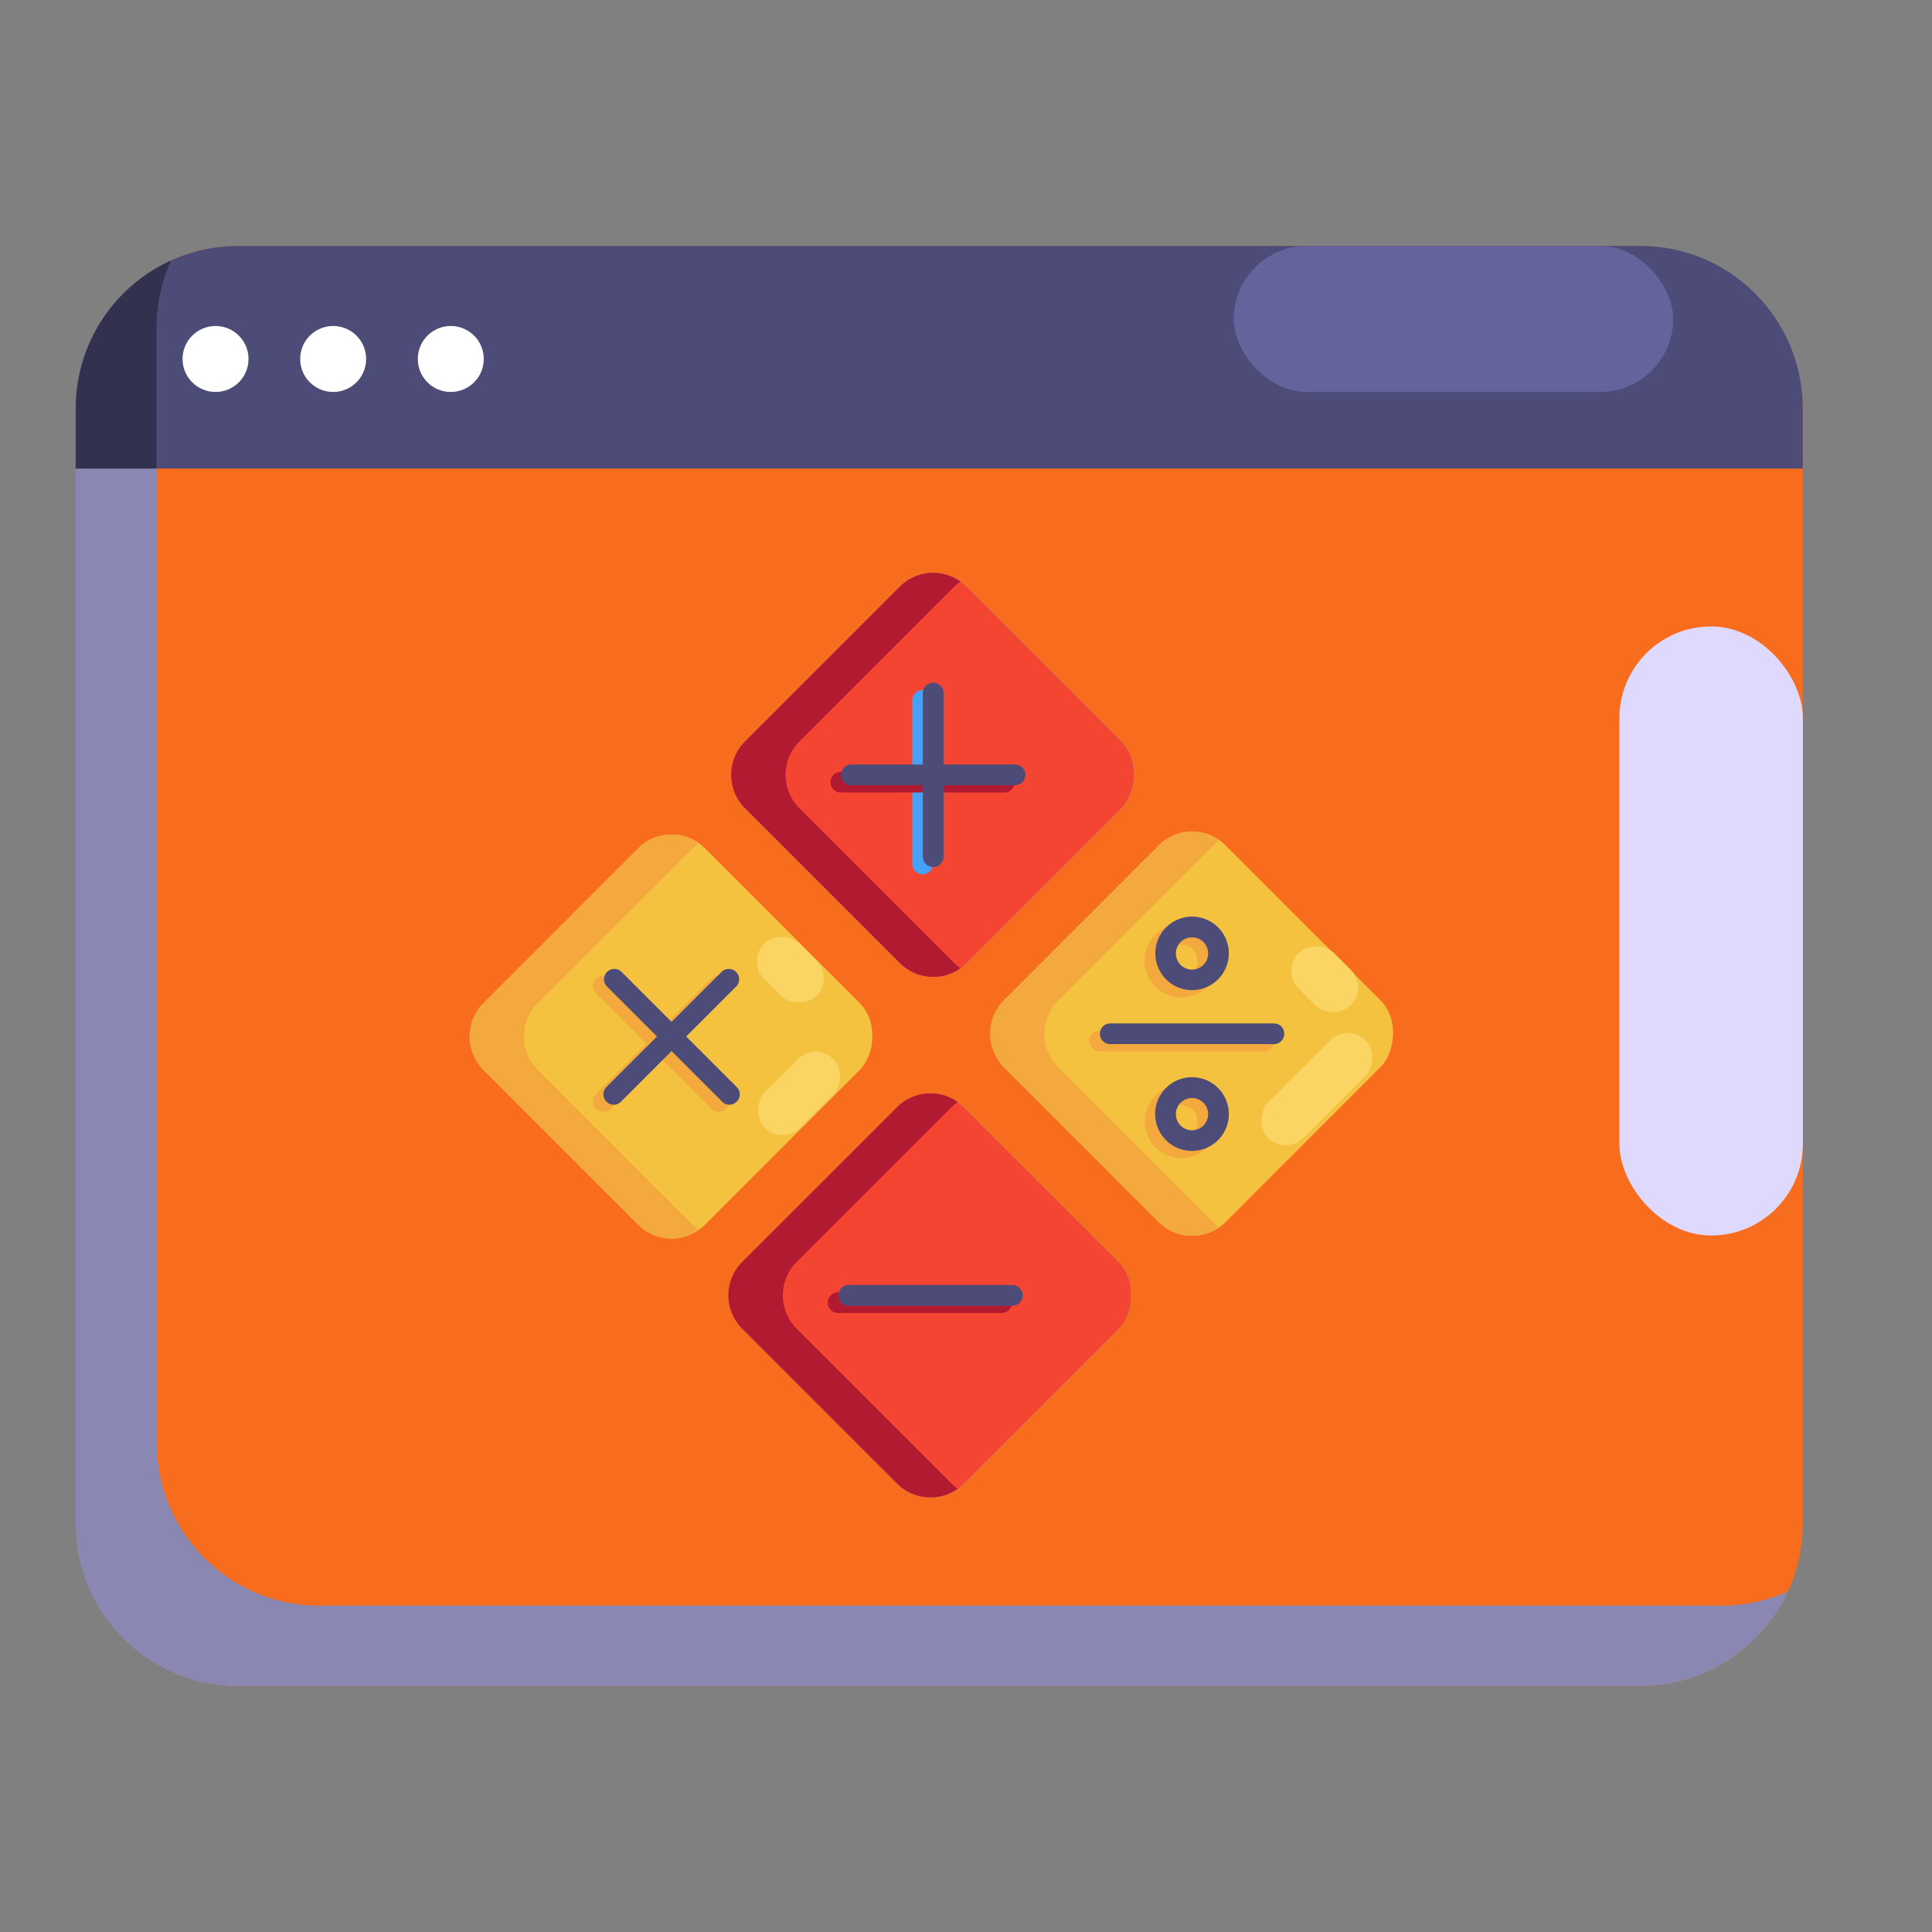 <svg viewBox="0 0 2050 2050" data-name="Layer 2" id="Layer_2" xmlns="http://www.w3.org/2000/svg" fill="#000000"><rect x="0" y="0" width="2050" height="2050" fill="#808080" stroke="none"/><g id="SVGRepo_bgCarrier" stroke-width="0"></g><g id="SVGRepo_tracerCarrier" stroke-linecap="round" stroke-linejoin="round"></g><g id="SVGRepo_iconCarrier"><defs><style>.cls-1{fill:#f86c1d;}.cls-2{fill:#4d4c78;}.cls-3{fill:#ffffff;}.cls-4{fill:#8a87b2;}.cls-5{fill:#323150;}.cls-6{fill:#64639c;}.cls-7{fill:#dfdafd;}.cls-8{fill:#67baeb;}.cls-9{fill:#f4c23f;}.cls-10{fill:#f44533;}.cls-11{fill:#b11a31;}.cls-12{fill:#f4a93f;}.cls-13{fill:#46a1f8;}.cls-14{fill:#fad564;}</style></defs><title></title><rect class="cls-1" height="1528.11" rx="172.5" ry="172.5" width="1832.6" x="80.3" y="260.9"></rect><path class="cls-2" d="M1912.9,497.2V433.5c0-95.3-77.2-172.6-172.5-172.6H252.8c-95.3,0-172.5,77.3-172.5,172.6v63.7Z"></path><circle class="cls-3" cx="228.7" cy="380.9" r="35"></circle><circle class="cls-3" cx="353.5" cy="380.9" r="35"></circle><circle class="cls-3" cx="478.3" cy="380.9" r="35"></circle><path class="cls-4" d="M1826.5,1703.7H338.9c-95.3,0-172.6-77.3-172.6-172.5V348.1a171.6,171.6,0,0,1,15.8-72A172.5,172.5,0,0,0,80.3,433.5v1183c0,95.3,77.2,172.6,172.5,172.6H1740.4a172.5,172.5,0,0,0,156.8-100.6A170.5,170.5,0,0,1,1826.5,1703.7Z"></path><path class="cls-5" d="M166.3,348.1a171.6,171.6,0,0,1,15.8-72A172.5,172.5,0,0,0,80.3,433.5v63.7h86Z"></path><rect class="cls-6" height="154.97" rx="77.5" ry="77.5" width="466.3" x="1309.1" y="260.9"></rect><rect class="cls-7" height="646.26" rx="97.3" ry="97.3" width="194.7" x="1718.3" y="664.7"></rect><rect class="cls-8" height="332.48" rx="50" ry="50" transform="translate(871.4 -459.4) rotate(45)" width="332.5" x="824" y="656"></rect><rect class="cls-9" height="332.48" rx="50" ry="50" transform="translate(1146.1 -573.2) rotate(45)" width="332.5" x="1098.7" y="930.6"></rect><rect class="cls-9" height="332.48" rx="50" ry="50" transform="translate(986.4 -181.8) rotate(45)" width="332.5" x="546.4" y="933.6"></rect><rect class="cls-8" height="332.48" rx="50" ry="50" transform="translate(1261.1 -295.5) rotate(45)" width="332.5" x="821.1" y="1208.3"></rect><rect class="cls-10" height="332.48" rx="50" ry="50" transform="translate(871.4 -459.4) rotate(45)" width="332.5" x="824" y="656"></rect><rect class="cls-9" height="332.48" rx="50" ry="50" transform="translate(1146.1 -573.2) rotate(45)" width="332.5" x="1098.7" y="930.6"></rect><rect class="cls-10" height="332.48" rx="50" ry="50" transform="translate(1261.1 -295.5) rotate(45)" width="332.5" x="821.1" y="1208.3"></rect><path class="cls-11" d="M1012.6,1021.9,848.2,857.5a50,50,0,0,1,0-70.7l164.4-164.4a54.7,54.7,0,0,1,6.5-5.4,50,50,0,0,0-64.2,5.4L790.5,786.8a49.9,49.9,0,0,0,0,70.7l164.4,164.4a50,50,0,0,0,64.2,5.5A47.4,47.4,0,0,1,1012.6,1021.9Z"></path><path class="cls-12" d="M1287.3,1296.6l-164.4-164.4a50,50,0,0,1,0-70.7l164.4-164.4a54.7,54.7,0,0,1,6.5-5.4,50,50,0,0,0-64.3,5.4l-164.3,164.4a49.9,49.9,0,0,0,0,70.7l164.3,164.4a50.2,50.2,0,0,0,64.3,5.5A47.4,47.4,0,0,1,1287.3,1296.6Z"></path><path class="cls-12" d="M735,1299.6,570.6,1135.2a50,50,0,0,1,0-70.7L735,900.1a47.4,47.4,0,0,1,6.5-5.5,50.2,50.2,0,0,0-64.3,5.5L512.9,1064.5a49.9,49.9,0,0,0,0,70.7l164.3,164.4a50.1,50.1,0,0,0,64.3,5.4A54.7,54.7,0,0,1,735,1299.6Z"></path><path class="cls-11" d="M1009.7,1574.2,845.3,1409.8a50,50,0,0,1,0-70.7l164.4-164.3a47.4,47.4,0,0,1,6.5-5.5,50,50,0,0,0-64.3,5.5L787.5,1339.1a50,50,0,0,0,0,70.7l164.4,164.4a50.2,50.2,0,0,0,64.3,5.5A47.4,47.4,0,0,1,1009.7,1574.2Z"></path><path class="cls-12" d="M640,1179.9a11.3,11.3,0,0,1-7.8-3.2,11,11,0,0,1,0-15.6l122.7-122.7a11,11,0,0,1,15.6,0,10.9,10.9,0,0,1,0,15.5L647.8,1176.7A11.3,11.3,0,0,1,640,1179.9Z"></path><path class="cls-12" d="M762.7,1179.9a11.3,11.3,0,0,1-7.8-3.2L632.2,1053.9a10.9,10.9,0,0,1,0-15.5,11,11,0,0,1,15.6,0l122.7,122.7a11,11,0,0,1,0,15.6A11.3,11.3,0,0,1,762.7,1179.9Z"></path><path class="cls-2" d="M651.2,1172.2a10.6,10.6,0,0,1-7.7-3.3,10.9,10.9,0,0,1,0-15.5l122.7-122.7a11,11,0,0,1,15.5,15.5L659,1168.9A10.8,10.8,0,0,1,651.2,1172.2Z"></path><path class="cls-2" d="M774,1172.2a10.7,10.7,0,0,1-7.8-3.3L643.5,1046.2a11,11,0,0,1,15.5-15.5l122.7,122.7a10.9,10.9,0,0,1,0,15.5A10.6,10.6,0,0,1,774,1172.2Z"></path><path class="cls-11" d="M1062.8,1393.2H889.3a11,11,0,0,1,0-22h173.5a11,11,0,0,1,0,22Z"></path><path class="cls-2" d="M1074.1,1385.5H900.5a11,11,0,0,1,0-22h173.6a11,11,0,0,1,0,22Z"></path><path class="cls-13" d="M979,927.7a11,11,0,0,1-11-11V743.1a11,11,0,1,1,22,0V916.7A11,11,0,0,1,979,927.7Z"></path><path class="cls-11" d="M1065.7,840.9H892.2a11,11,0,0,1,0-22h173.5a11,11,0,0,1,0,22Z"></path><path class="cls-12" d="M1340.4,1115.6H1166.9a11,11,0,0,1,0-22h173.5a11,11,0,0,1,0,22Z"></path><path class="cls-12" d="M1253.7,1058.4a39.1,39.1,0,1,1,39-39A39.1,39.1,0,0,1,1253.7,1058.4Zm0-56.1a17.1,17.1,0,1,0,17,17.1A17.2,17.2,0,0,0,1253.7,1002.3Z"></path><path class="cls-12" d="M1253.7,1228.9a39,39,0,1,1,39-39A39.1,39.1,0,0,1,1253.7,1228.9Zm0-56.1a17.1,17.1,0,1,0,17,17.1A17.2,17.2,0,0,0,1253.7,1172.8Z"></path><path class="cls-2" d="M1351.7,1107.9H1178.1a11,11,0,0,1,0-22h173.6a11,11,0,1,1,0,22Z"></path><path class="cls-2" d="M1264.9,1050.6a39,39,0,1,1,39-39A39.1,39.1,0,0,1,1264.9,1050.6Zm0-56a17.1,17.1,0,1,0,17,17A17,17,0,0,0,1264.9,994.6Z"></path><path class="cls-2" d="M1264.9,1221.2a39.1,39.1,0,1,1,39-39.1A39.1,39.1,0,0,1,1264.9,1221.2Zm0-56.1a17.1,17.1,0,1,0,17,17A17,17,0,0,0,1264.9,1165.1Z"></path><path class="cls-2" d="M990.2,920a11,11,0,0,1-11-11V735.4a11,11,0,1,1,22,0V909A11,11,0,0,1,990.2,920Z"></path><path class="cls-2" d="M1077,833.2H903.4a11,11,0,1,1,0-22H1077a11,11,0,0,1,0,22Z"></path><rect class="cls-10" height="176.64" rx="26.6" ry="26.6" transform="translate(-193.6 981.5) rotate(-45)" width="53.2" x="1061.4" y="636.1"></rect><rect class="cls-10" height="102.84" rx="26.6" ry="26.6" transform="translate(941.7 -566.1) rotate(45)" width="53.2" x="1127.7" y="802.3"></rect><rect class="cls-14" height="102.84" rx="26.6" ry="26.6" transform="translate(1068.7 -259.7) rotate(45)" width="53.2" x="821.3" y="1108.7"></rect><rect class="cls-10" height="78.31" rx="26.6" ry="26.6" transform="translate(-601.5 1182.8) rotate(-45)" width="53.2" x="1100.4" y="1278.3"></rect><rect class="cls-10" height="146.29" rx="26.6" ry="26.6" transform="translate(1341.6 -371) rotate(45)" width="53.2" x="1092" y="1360.9"></rect><rect class="cls-14" height="78.31" rx="26.6" ry="26.6" transform="translate(-323 1298.2) rotate(-45)" width="53.2" x="1379" y="999.9"></rect><rect class="cls-14" height="78.31" rx="26.6" ry="26.6" transform="translate(-482 894.4) rotate(-45)" width="53.2" x="812.1" y="989.9"></rect><rect class="cls-14" height="146.29" rx="26.6" ry="26.6" transform="translate(1226.4 -649.5) rotate(45)" width="53.2" x="1370.6" y="1082.5"></rect></g></svg>
